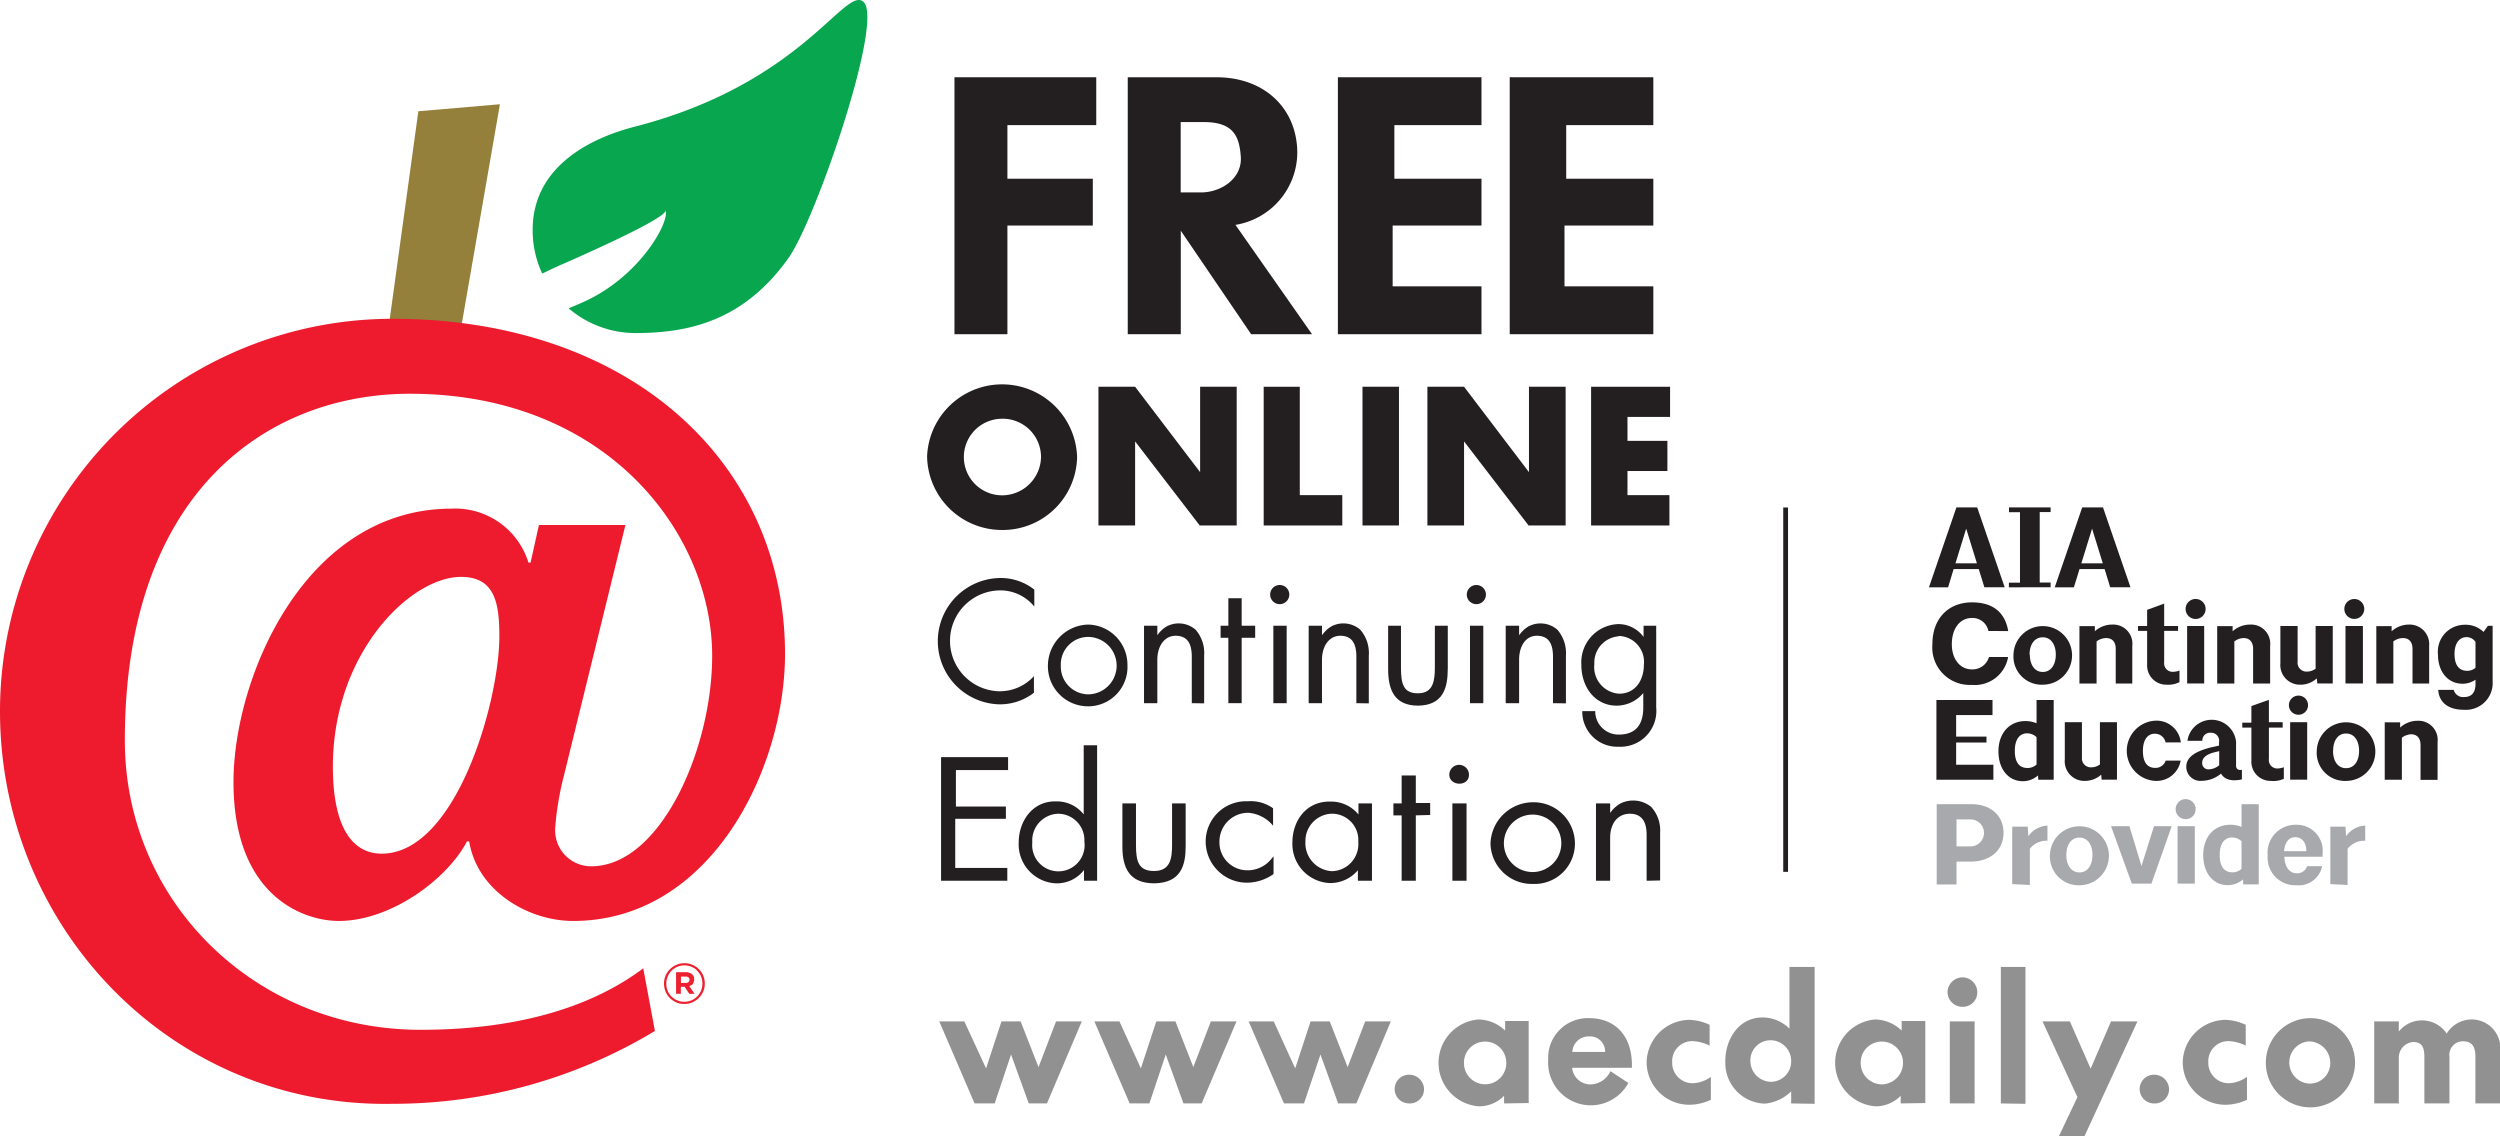 <svg id="Layer_1" data-name="Layer 1" xmlns="http://www.w3.org/2000/svg" xmlns:xlink="http://www.w3.org/1999/xlink" viewBox="0 0 261.14 118.67"><defs><style>.cls-1,.cls-10{fill:none;}.cls-2{fill:#947f3b;}.cls-3{fill:#ed1b2d;}.cls-4{fill:#07a64f;}.cls-5{fill:#231f20;}.cls-6{fill:#919191;}.cls-7{clip-path:url(#clip-path);}.cls-8{fill:#ec202f;}.cls-9{fill:#a7a9ac;}.cls-10{stroke:#231f20;stroke-miterlimit:10;stroke-width:0.5px;}</style><clipPath id="clip-path"><rect class="cls-1" x="69.38" y="100.63" width="4.26" height="4.26"/></clipPath></defs><polygon class="cls-2" points="43.7 11.62 40.3 36.3 47.68 37.02 52.22 10.89 43.7 11.62"/><path class="cls-3" d="M56.26,54.84h9.07L58.91,81A30.83,30.83,0,0,0,58,86.4a3.76,3.76,0,0,0,3.76,4.09c7.2,0,12.63-12.18,12.63-22,0-12.63-10.86-27.36-31.57-27.36-14.72,0-29.78,10.08-29.78,36.21,0,16.84,13.62,30.23,30.89,30.23,9.53,0,17.5-2.1,23.26-6.42l1.22,6.54A53,53,0,0,1,41,115.3c-23,.44-41-18.39-41-41a41,41,0,0,1,41-41c25,0,41,15.17,41,35,0,12-7.75,27.9-22.14,27.9-4.65,0-10-3.1-10.85-8.31h-.23c-2.1,4-8,8.31-13.39,8.31-3.66,0-11-2.55-11-14.51,0-10.85,7.42-28.56,22.81-28.56a8,8,0,0,1,8,5.64h.22l.89-4M34.77,80.08c0,6.09,1.89,9.09,5.1,9.09,7.75,0,12.29-15.84,12.29-22.71,0-3.43-.45-6.2-4-6.2C42.85,60.26,34.77,68.24,34.77,80.08Z"/><path class="cls-4" d="M90.2.2c-1.92-1.75-6.38,8.49-23.77,13C60.65,14.67,55.64,18,55.64,24a10.64,10.64,0,0,0,1,4.58c.75-.37,1.53-.74,2.35-1.09,9.3-4.1,10.65-5.23,10.52-5.53.5,1.14-2.66,7-8.71,9.65l-1.4.6a10.76,10.76,0,0,0,7,2.58c5.95,0,11.49-1.52,16-7.89C85.21,22.89,92.36,2.17,90.2.2Z"/><path class="cls-5" d="M105.23,13.07v5.6h8.92v4.89h-8.92V34.91H99.7V8.07h14.81v5Z"/><path class="cls-5" d="M130.69,34.91,123.34,24.1V34.91H117.8V8.07h9.25c5.14,0,8.46,3.36,8.46,7.92a7.69,7.69,0,0,1-6.46,7.5l8,11.42Zm-5-22.16h-2.36V20.1h2.11c2.17,0,4.32-1.5,4.17-3.71S128.8,12.75,125.73,12.75Z"/><path class="cls-5" d="M139.75,34.91V8.07h15v5h-9.1v5.6h9.1v4.89h-9.28v6.35h9.28v5Z"/><path class="cls-5" d="M157.7,34.91V8.07h15v5h-9.1v5.6h9.1v4.89h-9.28v6.35h9.28v5Z"/><path class="cls-5" d="M104.68,55.36a7.82,7.82,0,0,1-7.84-7.68,7.84,7.84,0,0,1,15.67.06A7.77,7.77,0,0,1,104.68,55.36Zm0-11.62a4,4,0,0,0-4,4,4,4,0,0,0,4,4,4.07,4.07,0,0,0,4.06-4A4,4,0,0,0,104.64,43.74Z"/><path class="cls-5" d="M125.32,54.89l-6.75-8.78v8.78h-3.83V40.4h3.83l6.79,8.92V40.4h3.82V54.89Z"/><path class="cls-5" d="M132,54.89V40.4h3.77V51.72h4.44v3.17Z"/><path class="cls-5" d="M142.32,54.89V40.4h3.81V54.89Z"/><path class="cls-5" d="M159.67,54.89l-6.74-8.78v8.78H149.1V40.4h3.83l6.78,8.92V40.4h3.83V54.89Z"/><path class="cls-5" d="M170,43.55v2.5h4.17V49.2H170v2.52h4.38v3.17H166.2V40.4h8.25v3.15Z"/><path class="cls-5" d="M104.18,61.68a5.27,5.27,0,0,0,0,10.52A4.82,4.82,0,0,0,108,70.63v1.73a5.78,5.78,0,0,1-3.72,1.21,6.6,6.6,0,0,1-.15-13.18,5.67,5.67,0,0,1,3.91,1.2v1.77A4.57,4.57,0,0,0,104.18,61.68Z"/><path class="cls-5" d="M113.61,73.78a4.19,4.19,0,0,1-4.15-4.24,4.32,4.32,0,0,1,4.21-4.3,4.2,4.2,0,0,1,4.1,4.25A4.11,4.11,0,0,1,113.61,73.78Zm0-7.25a2.87,2.87,0,0,0-2.8,3,2.9,2.9,0,0,0,2.83,3,3,3,0,0,0,0-6Z"/><path class="cls-5" d="M124.49,73.45V68.62c0-1.22-.34-2.16-1.6-2.21s-2,1.1-2,2.5v4.54h-1.39V65.36h1.39v1a3.1,3.1,0,0,1,1-.94,2.68,2.68,0,0,1,3,.36,3.7,3.7,0,0,1,.89,2.69v5Z"/><path class="cls-5" d="M129.7,66.62v6.83h-1.39V66.62h-.81V65.36h.81V62.49h1.39v2.87h1.41v1.26Z"/><path class="cls-5" d="M132.71,62.37a1,1,0,1,1,1.93,0A1,1,0,0,1,132.71,62.37Zm.3,11.08V65.36h1.39v8.09Z"/><path class="cls-5" d="M141.68,73.45V68.62c0-1.22-.33-2.16-1.59-2.21s-2,1.1-2,2.5v4.54h-1.39V65.36h1.39v1a3.1,3.1,0,0,1,1-.94,2.68,2.68,0,0,1,3,.36,3.7,3.7,0,0,1,.89,2.69v5Z"/><path class="cls-5" d="M148.15,73.71c-2.45,0-3.14-1.58-3.15-3.77V65.36h1.34v4.36c0,1.73.25,2.72,1.81,2.7s1.73-1.32,1.73-2.7V65.36h1.35v4.46C151.23,71.86,150.75,73.66,148.15,73.71Z"/><path class="cls-5" d="M153.25,62.37a1,1,0,1,1,1.93,0A1,1,0,0,1,153.25,62.37Zm.3,11.08V65.36h1.39v8.09Z"/><path class="cls-5" d="M162.22,73.45V68.62c0-1.22-.34-2.16-1.6-2.21s-1.94,1.1-1.94,2.5v4.54h-1.4V65.36h1.4v1a3.15,3.15,0,0,1,1-.94,2.69,2.69,0,0,1,3,.36,3.74,3.74,0,0,1,.89,2.69v5Z"/><path class="cls-5" d="M169.06,78a3.65,3.65,0,0,1-3.78-3.72h1.35a2.43,2.43,0,0,0,2.48,2.45c1.8,0,2.54-1.1,2.54-2.83V72.39a3.63,3.63,0,0,1-2.77,1.32c-2.24,0-3.7-1.89-3.7-4.29a4,4,0,0,1,3.9-4.23,3.27,3.27,0,0,1,2.6,1.34V65.36H173v8.52A3.75,3.75,0,0,1,169.06,78Zm0-11.53a2.75,2.75,0,0,0-2.52,2.89,2.78,2.78,0,0,0,2.59,3.1c1.72,0,2.58-1.45,2.58-3A2.71,2.71,0,0,0,169.08,66.43Z"/><path class="cls-5" d="M99.85,80.44v3.81h5.22v1.28H99.78v5.13h5.44V92H98.3V79.09h7v1.35Z"/><path class="cls-5" d="M113.23,92V90.88a3.58,3.58,0,0,1-2.94,1.39A4.08,4.08,0,0,1,106.41,88c0-2.21,1.44-4.36,3.92-4.29a3.57,3.57,0,0,1,2.87,1.36V77.85h1.4V92Zm-2.72-7a2.8,2.8,0,0,0-2.68,3,2.74,2.74,0,1,0,5.44-.1A2.76,2.76,0,0,0,110.51,85Z"/><path class="cls-5" d="M120.59,92.27c-2.6,0-3.33-1.58-3.35-3.77V83.92h1.42v4.35c0,1.73.27,2.73,1.93,2.71s1.84-1.32,1.84-2.71V83.92h1.42v4.46C123.85,90.42,123.35,92.21,120.59,92.27Z"/><path class="cls-5" d="M130.34,92.2a4.31,4.31,0,0,1-4.4-4.24,4.21,4.21,0,0,1,4.38-4.26,4,4,0,0,1,2.66.73v1.82a3.72,3.72,0,0,0-2.6-1.35,3,3,0,0,0-3,3,2.9,2.9,0,0,0,2.71,3,3.17,3.17,0,0,0,2.65-1.11l.29-.34v1.85A4.87,4.87,0,0,1,130.34,92.2Z"/><path class="cls-5" d="M141.84,92v-1.1a3.77,3.77,0,0,1-2.94,1.34A4.08,4.08,0,0,1,135,88c0-2.23,1.42-4.34,4-4.27a3.68,3.68,0,0,1,2.9,1.35V83.92h1.41V92ZM139,85a2.85,2.85,0,0,0-2.64,2.89A2.93,2.93,0,0,0,139.13,91a2.83,2.83,0,0,0,2.75-3.07A2.75,2.75,0,0,0,139,85Z"/><path class="cls-5" d="M147.89,85.17V92h-1.48V85.17h-.86V83.92h.86V81h1.48v2.88h1.5v1.25Z"/><path class="cls-5" d="M151.39,80.92a1,1,0,0,1,2.05,0C153.46,82.21,151.39,82.14,151.39,80.92ZM151.71,92V83.92h1.48V92Z"/><path class="cls-5" d="M160.09,92.33a4.31,4.31,0,0,1-4.4-4.23,4.46,4.46,0,0,1,4.48-4.3,4.32,4.32,0,0,1,4.34,4.25A4.21,4.21,0,0,1,160.09,92.33Zm0-7.24a3,3,0,0,0-3,3,3,3,0,0,0,3,3,3,3,0,0,0,0-6Z"/><path class="cls-5" d="M172,92V87.18C172,86,171.6,85,170.26,85s-2.07,1.09-2.07,2.5V92h-1.48V83.92h1.48v1a3.3,3.3,0,0,1,1.09-1,3,3,0,0,1,3.19.36,3.62,3.62,0,0,1,.94,2.69v5Z"/><path class="cls-6" d="M109.36,115.26h-1.9l-1.85-5.11-1.71,5.11h-2.1l-3.69-8.57h2.62L103,111.6l1.61-4.91h2l1.87,4.78,1.83-4.78H113Z"/><path class="cls-6" d="M125.52,115.26h-1.9l-1.85-5.11-1.71,5.11H118l-3.69-8.57h2.62l2.24,4.91,1.61-4.91h2l1.87,4.78,1.83-4.78h2.68Z"/><path class="cls-6" d="M141.68,115.26h-1.9l-1.85-5.11-1.72,5.11h-2.09l-3.69-8.57h2.62l2.24,4.91,1.61-4.91h2l1.87,4.78,1.83-4.78h2.68Z"/><path class="cls-6" d="M147.18,115.26a1.49,1.49,0,0,1,0-3,1.55,1.55,0,0,1,1.57,1.47A1.49,1.49,0,0,1,147.18,115.26Z"/><path class="cls-6" d="M157.11,115.26v-.8a3.64,3.64,0,0,1-2.64,1.1,4.55,4.55,0,0,1-.05-9.07,4.1,4.1,0,0,1,2.8,1.16v-1h2.46v8.57Zm-2-6.46a2.2,2.2,0,0,0-2.19,2.25,2.21,2.21,0,1,0,4.42,0A2.21,2.21,0,0,0,155.09,108.8Z"/><path class="cls-6" d="M164.22,111.54a1.91,1.91,0,0,0,2,1.73,2.34,2.34,0,0,0,2-1.38l1.87,1.23a4.46,4.46,0,0,1-8.37-2.45,4.14,4.14,0,0,1,4.25-4.32c2.73,0,4.59,1.82,4.49,5.19Zm1.73-3.28a1.7,1.7,0,0,0-1.71,1.62h3.42A1.56,1.56,0,0,0,166,108.26Z"/><path class="cls-6" d="M176.5,115.4A4.46,4.46,0,0,1,172,111a4.52,4.52,0,0,1,4.45-4.47,5.28,5.28,0,0,1,2.13.52v2.17a4.57,4.57,0,0,0-1.76-.47,2.1,2.1,0,0,0-2.15,2.21,2.13,2.13,0,0,0,2.18,2.19,3.42,3.42,0,0,0,1.86-.67v2.4A5.44,5.44,0,0,1,176.5,115.4Z"/><path class="cls-6" d="M187.1,115.26V114a4.52,4.52,0,0,1-2.74,1.28,4.24,4.24,0,0,1-4.14-4.32c-.05-2.36,1.4-4.75,4-4.68a4,4,0,0,1,2.7,1.17V101h2.63v14.3Zm-2.14-6.6a2.1,2.1,0,0,0-2.12,2.22A2.18,2.18,0,0,0,185,113a2.13,2.13,0,0,0,2.1-2.13A2.17,2.17,0,0,0,185,108.66Z"/><path class="cls-6" d="M198.54,115.26v-.8a3.64,3.64,0,0,1-2.64,1.1,4.55,4.55,0,0,1-.05-9.07,4.08,4.08,0,0,1,2.79,1.16v-1h2.47v8.57Zm-2-6.46a2.19,2.19,0,0,0-2.18,2.25,2.23,2.23,0,0,0,2.22,2.22,2.25,2.25,0,0,0,2.2-2.27A2.21,2.21,0,0,0,196.51,108.8Z"/><path class="cls-6" d="M205,105.17a1.56,1.56,0,0,1-1.57-1.51,1.58,1.58,0,0,1,1.61-1.57,1.56,1.56,0,0,1,1.5,1.54A1.51,1.51,0,0,1,205,105.17Zm-1.33,10.09v-8.57h2.59v8.57Z"/><path class="cls-6" d="M209,115.26V101h2.57v14.3Z"/><path class="cls-6" d="M217.74,118.67h-2.67L217,114.6l-3.65-7.91h2.86l2.17,4.94,2.13-4.94h2.76Z"/><path class="cls-6" d="M225,115.26a1.49,1.49,0,0,1,0-3,1.55,1.55,0,0,1,1.57,1.47A1.48,1.48,0,0,1,225,115.26Z"/><path class="cls-6" d="M232.53,115.4A4.46,4.46,0,0,1,228,111a4.52,4.52,0,0,1,4.45-4.47,5.28,5.28,0,0,1,2.13.52v2.17a4.62,4.62,0,0,0-1.76-.47,2.1,2.1,0,0,0-2.15,2.21,2.13,2.13,0,0,0,2.18,2.19,3.45,3.45,0,0,0,1.86-.67v2.4A5.48,5.48,0,0,1,232.53,115.4Z"/><path class="cls-6" d="M241.16,115.67a4.66,4.66,0,1,1,4.84-4.62A4.7,4.7,0,0,1,241.16,115.67Zm0-6.89a2.21,2.21,0,0,0,.07,4.41,2.14,2.14,0,0,0,2.18-2.19A2.25,2.25,0,0,0,241.14,108.78Z"/><path class="cls-6" d="M258.57,115.26v-4.9c0-1.28-.56-1.61-1.38-1.59a1.41,1.41,0,0,0-1.33,1.59v4.9h-2.62v-4.82c0-1-.21-1.57-1.14-1.6a1.63,1.63,0,0,0-1.53,1.64v4.78H248v-8.57h2.57v1.06a3.1,3.1,0,0,1,5,.21,3.08,3.08,0,0,1,2.73-1.47,3,3,0,0,1,2.87,3.25v5.52Z"/><g class="cls-7"><path class="cls-8" d="M71.92,102.09a.46.46,0,0,0-.3-.08h-.49v.66h.5a.42.42,0,0,0,.29-.09.3.3,0,0,0,.1-.24.32.32,0,0,0-.1-.25m.47.68A.81.81,0,0,1,72,103l.55.81H72l-.49-.73h-.39v.73h-.5v-2.26h1a1,1,0,0,1,.64.19.67.67,0,0,1,.25.55.74.74,0,0,1-.14.46m.86-.75a1.91,1.91,0,0,0-.4-.6,1.78,1.78,0,0,0-.59-.41,1.95,1.95,0,0,0-1.5,0,2.13,2.13,0,0,0-.6.41,2,2,0,0,0-.39.61,1.81,1.81,0,0,0-.15.74,2,2,0,0,0,.14.74,1.84,1.84,0,0,0,1,1,1.81,1.81,0,0,0,.74.15,1.86,1.86,0,0,0,.75-.15,1.94,1.94,0,0,0,.6-.41,1.85,1.85,0,0,0,.4-.61,1.94,1.94,0,0,0,.14-.73,2,2,0,0,0-.14-.74m.23,1.56a2.17,2.17,0,0,1-1.14,1.14,2,2,0,0,1-.84.17,2,2,0,0,1-.83-.16,2.33,2.33,0,0,1-.68-.46,2.12,2.12,0,0,1-.45-.68,2.07,2.07,0,0,1-.16-.82,2.07,2.07,0,0,1,.62-1.51,2,2,0,0,1,.68-.46,2.14,2.14,0,0,1,1.67,0,2.13,2.13,0,0,1,1.13,1.13,2.12,2.12,0,0,1,.16.83,2.07,2.07,0,0,1-.16.82"/></g><path class="cls-5" d="M206.69,59.44h-2.62l-.58,1.91h-2L204.36,53h2.17l2.87,8.34h-2.12Zm-1.31-4.22-1.12,3.62h2.24Z"/><path class="cls-5" d="M209.84,61.35v-.49H211V53.5h-1.15V53h4.35v.49h-1.14v7.36h1.14v.49Z"/><path class="cls-5" d="M219.84,59.44h-2.62l-.59,1.91h-2L217.5,53h2.17l2.87,8.34h-2.12Zm-1.31-4.22-1.12,3.62h2.24Z"/><path class="cls-5" d="M207.7,65.91A1.69,1.69,0,0,0,206,64.55c-1.35,0-2.12,1.19-2.12,2.75s.88,2.62,2.07,2.62a1.79,1.79,0,0,0,1.81-1.29h2a3.53,3.53,0,0,1-3.81,2.91,3.91,3.91,0,0,1-4.1-4.24c0-2.7,1.67-4.38,4.15-4.38,1.73,0,3.38.68,3.77,3Z"/><path class="cls-5" d="M210.32,68.38a3.06,3.06,0,1,1,3.06,3.14A2.95,2.95,0,0,1,210.32,68.38Zm1.71,0c0,1.06.5,1.81,1.35,1.81s1.36-.75,1.36-1.81-.5-1.81-1.36-1.81S212,67.32,212,68.38Z"/><path class="cls-5" d="M219,67V71.4h-1.79v-6h1.61l0,.54a2.7,2.7,0,0,1,1.83-.7,2,2,0,0,1,2.08,2.23V71.4H221V67.76c0-.63-.3-1.11-1-1.11A1.68,1.68,0,0,0,219,67Z"/><path class="cls-5" d="M226.34,71.52a2,2,0,0,1-2.06-2.06V65.9h-.95v-.51h.95V63.7l1.78-.65v2.34h1.45v.51h-1.45v3.27a.89.89,0,0,0,1,1,1.81,1.81,0,0,0,.6-.13v1.21A2.53,2.53,0,0,1,226.34,71.52Z"/><path class="cls-5" d="M228.3,63.61a1,1,0,0,1,2.09,0,1,1,0,0,1-2.09,0Zm1.94,1.78v6h-1.78v-6Z"/><path class="cls-5" d="M233.39,67V71.4H231.6v-6h1.61l0,.54a2.75,2.75,0,0,1,1.84-.7,2,2,0,0,1,2.08,2.23V71.4h-1.78V67.76c0-.63-.3-1.11-1-1.11A1.68,1.68,0,0,0,233.39,67Z"/><path class="cls-5" d="M242,70.86a2.5,2.5,0,0,1-1.71.66,2.05,2.05,0,0,1-2.09-2.24V65.39H240V69.1a.93.93,0,0,0,1,1.05,1.53,1.53,0,0,0,.88-.3V65.39h1.79v6h-1.61Z"/><path class="cls-5" d="M244.88,63.61a1,1,0,0,1,2.08,0,1,1,0,0,1-2.08,0Zm1.94,1.78v6H245v-6Z"/><path class="cls-5" d="M250,67V71.4h-1.78v-6h1.6l0,.54a2.72,2.72,0,0,1,1.83-.7,2.05,2.05,0,0,1,2.09,2.23V71.4H252V67.76c0-.63-.3-1.11-1-1.11A1.68,1.68,0,0,0,250,67Z"/><path class="cls-5" d="M254.69,72.06h1.62a1,1,0,0,0,1.07.75c.77,0,1.2-.43,1.2-1.37V71a2.36,2.36,0,0,1-1.36.42c-1.47,0-2.56-1.19-2.56-3.06a2.81,2.81,0,0,1,2.83-3.1,2.65,2.65,0,0,1,1.93.75l.46-.64h.49v5.77a2.8,2.8,0,0,1-3,3C255.75,74.15,254.76,73.37,254.69,72.06Zm3.89-2.31v-2.7a1.14,1.14,0,0,0-.91-.5c-.7,0-1.28.53-1.28,1.77s.54,1.75,1.32,1.75A1.28,1.28,0,0,0,258.58,69.75Z"/><path class="cls-5" d="M202.27,73.12h5.86v1.57h-3.8v2.25h3.17v.62h-3.17v2.32h3.89v1.57h-5.95Z"/><path class="cls-5" d="M212.88,81a2.37,2.37,0,0,1-1.59.6c-1.47,0-2.54-1.22-2.54-3.12s1.15-3.16,2.82-3.16a3,3,0,0,1,1.16.23V73.12h1.79v8.33h-1.61Zm-.15-1.1V77a1.45,1.45,0,0,0-1-.4c-.69,0-1.27.54-1.27,1.83s.53,1.79,1.32,1.79A1.35,1.35,0,0,0,212.73,79.86Z"/><path class="cls-5" d="M219.48,80.92a2.54,2.54,0,0,1-1.71.65,2.05,2.05,0,0,1-2.09-2.24V75.44h1.79v3.71a.93.93,0,0,0,1,1,1.48,1.48,0,0,0,.88-.3V75.44h1.78v6h-1.6Z"/><path class="cls-5" d="M225.08,76.64c-.74,0-1.24.63-1.24,1.79s.43,1.78,1.28,1.78a1.11,1.11,0,0,0,1.1-.76h1.56a2.55,2.55,0,0,1-2.62,2.12,3.15,3.15,0,0,1-.06-6.29,2.55,2.55,0,0,1,2.7,2.27h-1.59A1.14,1.14,0,0,0,225.08,76.64Z"/><path class="cls-5" d="M232,80.81a3.18,3.18,0,0,1-2,.75,1.47,1.47,0,0,1-1.63-1.47c0-.91.75-1.54,2.49-2l.93-.21v-.34a.84.84,0,0,0-.88-1,.8.8,0,0,0-.86.84h-1.56a2.56,2.56,0,0,1,5.08.1V80c0,.32.25.49.61.41v1C233.23,81.63,232.39,81.49,232,80.81Zm-.19-.9V78.46l-.49.12c-.92.23-1.29.62-1.29,1.1a.65.65,0,0,0,.73.68A1.72,1.72,0,0,0,231.83,79.91Z"/><path class="cls-5" d="M237.23,81.57a2,2,0,0,1-2.06-2.06V76h-.95v-.51h.95V73.75L237,73.1v2.34h1.44V76H237v3.27a.88.88,0,0,0,.95,1,1.91,1.91,0,0,0,.61-.13v1.21A2.59,2.59,0,0,1,237.23,81.57Z"/><path class="cls-5" d="M239.09,73.66a1,1,0,1,1,1,1A1,1,0,0,1,239.09,73.66ZM241,75.44v6h-1.78v-6Z"/><path class="cls-5" d="M242,78.43a3.06,3.06,0,1,1,3.06,3.14A2.94,2.94,0,0,1,242,78.43Zm1.7,0c0,1.06.5,1.81,1.36,1.81s1.36-.75,1.36-1.81-.5-1.81-1.36-1.81S243.71,77.37,243.71,78.43Z"/><path class="cls-5" d="M250.89,77.06v4.39H249.1v-6h1.61l0,.55a2.68,2.68,0,0,1,1.83-.71,2,2,0,0,1,2.08,2.23v3.94h-1.78V77.81c0-.63-.3-1.11-1-1.11A1.68,1.68,0,0,0,250.89,77.06Z"/><path class="cls-9" d="M204.37,90v2.39H202.3V84h3.59c2.05,0,3.39,1.17,3.39,3s-1.4,3-3.45,3Zm0-4.41v2.82h1.46a1.41,1.41,0,0,0,0-2.82Z"/><path class="cls-9" d="M210.19,92.35v-6h1.62l.06,1a2.57,2.57,0,0,1,2-1.11v1.58a2.21,2.21,0,0,0-1.84.84v3.78Z"/><path class="cls-9" d="M214.13,89.31a3.08,3.08,0,1,1,3.08,3.16A3,3,0,0,1,214.13,89.31Zm1.71,0c0,1.06.51,1.82,1.37,1.82s1.36-.76,1.36-1.82-.5-1.82-1.36-1.82S215.84,88.24,215.84,89.31Z"/><path class="cls-9" d="M220.51,86.3h1.92l1.26,4.16L225,86.3h1.85l-2.12,6h-2.05Z"/><path class="cls-9" d="M227.26,84.52a1,1,0,0,1,2.09,0,1,1,0,0,1-2.09,0Zm2,1.78v6h-1.8v-6Z"/><path class="cls-9" d="M234.3,91.86a2.42,2.42,0,0,1-1.61.6c-1.47,0-2.55-1.22-2.55-3.14s1.15-3.17,2.84-3.17a3,3,0,0,1,1.16.22V84h1.8v8.38h-1.62Zm-.16-1.11V87.87a1.44,1.44,0,0,0-1-.39c-.7,0-1.28.54-1.28,1.83s.54,1.81,1.33,1.81A1.32,1.32,0,0,0,234.14,90.75Z"/><path class="cls-9" d="M239.87,92.47a2.89,2.89,0,0,1-3-3.1,2.93,2.93,0,0,1,3-3.22,2.72,2.72,0,0,1,2.74,3v.34h-4c.05,1,.47,1.73,1.32,1.73a1.08,1.08,0,0,0,1.06-.74h1.57A2.5,2.5,0,0,1,239.87,92.47Zm-1.29-3.56h2.33c0-.94-.49-1.46-1.14-1.46S238.69,87.88,238.58,88.91Z"/><path class="cls-9" d="M243.42,92.35v-6H245l.06,1a2.57,2.57,0,0,1,2-1.11v1.58a2.21,2.21,0,0,0-1.84.84v3.78Z"/><line class="cls-10" x1="186.52" y1="53.01" x2="186.52" y2="91.07"/></svg>